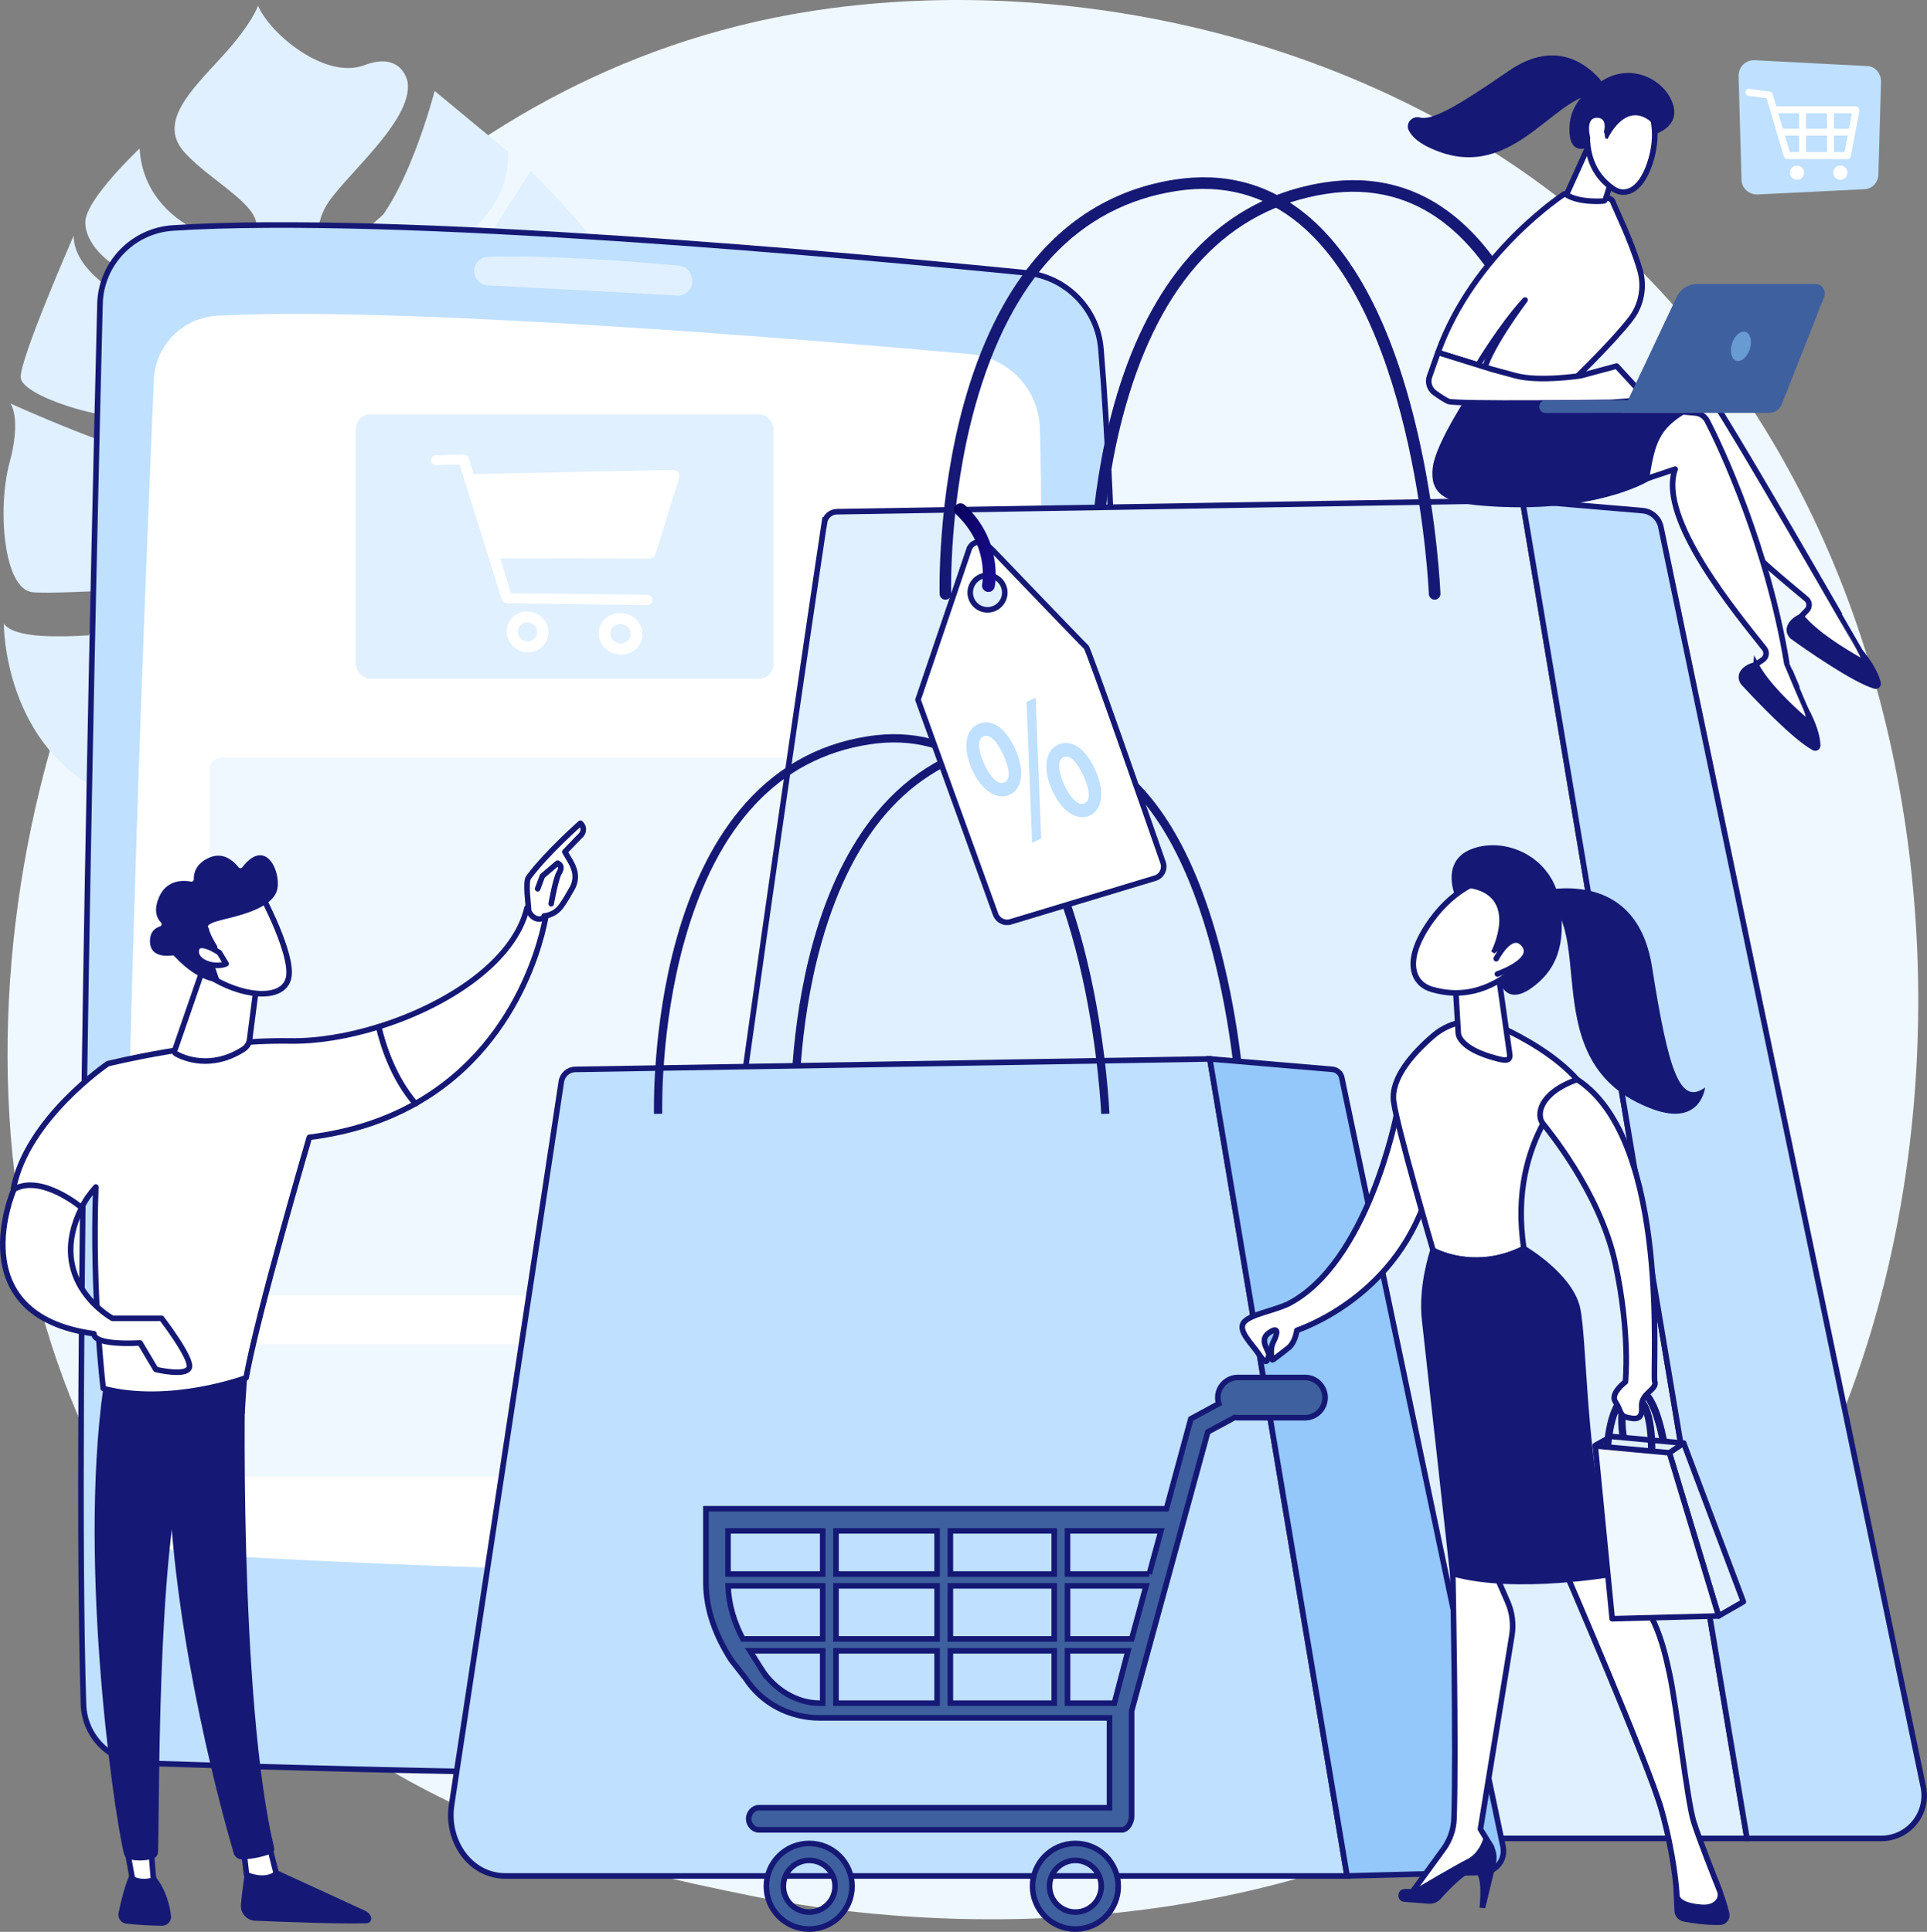 <?xml version="1.0" encoding="UTF-8"?>
<svg id="Ebene_2" data-name="Ebene 2" xmlns="http://www.w3.org/2000/svg" xmlns:xlink="http://www.w3.org/1999/xlink" viewBox="0 0 691.4 693.29">
  <rect x="0" y="0" width="691.4" height="693.29" fill="#808080" stroke="none"/>
  <defs>
    <style>
      .cls-1, .cls-2, .cls-3, .cls-4, .cls-5, .cls-6, .cls-7, .cls-8, .cls-9 {
        stroke: #151975;
        stroke-width: 2px;
      }

      .cls-1, .cls-3, .cls-4, .cls-5, .cls-8 {
        stroke-miterlimit: 10;
      }

      .cls-1, .cls-10 {
        fill: #3f609e;
      }

      .cls-2, .cls-6, .cls-7, .cls-9 {
        stroke-linecap: round;
        stroke-linejoin: round;
      }

      .cls-2, .cls-11, .cls-8 {
        fill: #151975;
      }

      .cls-3, .cls-12 {
        fill: #bfe0ff;
      }

      .cls-4, .cls-13, .cls-9 {
        fill: #e0f0ff;
      }

      .cls-14, .cls-7 {
        fill: #fff;
      }

      .cls-5 {
        fill: #94c7fa;
      }

      .cls-6, .cls-15 {
        fill: #f0f8ff;
      }

      .cls-16 {
        fill: url(#linear-gradient);
      }

      .cls-17 {
        fill: #689bd2;
      }
    </style>
    <linearGradient id="linear-gradient" x1="4371.51" y1="-2285.71" x2="4399.6" y2="-2285.71" gradientTransform="translate(-4565.96 -348.38) rotate(33.85)" gradientUnits="userSpaceOnUse">
      <stop offset="0" stop-color="#09005d"/>
      <stop offset="1" stop-color="#1a0f91"/>
    </linearGradient>
  </defs>
  <g id="consumer_goods" data-name="consumer goods">
    <g>
      <path class="cls-15" d="M608.8,591.89c-14.08,14.82-27.4,24.38-37.92,31.93-123.71,88.76-270.08,62.89-301.19,56.57-45.94-9.33-134.74-27.37-198.94-102.86-97.13-114.22-82-294.17-6.66-412.96C77.86,142.83,150.66,22.23,298.61,2.89c89.54-11.7,193.91,11.9,269.5,75.23,158.66,132.93,147.37,401.46,40.69,513.77Z"/>
      <path class="cls-13" d="M131.87,115.38c2.51-15.8,51.74-26.97,50.45-60.9l-26.37-21.84s-10.64,41.45-26.04,52.55c-15.4,11.1-18.67-.73-13.14-10.88,5.53-10.15,31.72-30.86,29.46-44.95,0,0-1.87-11.14-15.6-5.94-13.72,5.21-33.67-11.04-38.05-21.39,0,0-1.95,6.3-13.08,18.47-11.13,12.17-23.2,23.62-13.03,34.49,10.17,10.88,28.48,19.45,25.16,28-3.32,8.55-39.9-.11-41.53-29.69,0,0-19.17,18-19.49,26.21-.32,8.21,10.11,20.61,32.49,23.15,22.38,2.53,31.87,10.39,29.38,16.81-2.49,6.41-66.27-10.65-66.03-34.93,0,0-19.67,44.89-19.02,51.08.65,6.19,27.84,15.53,46.28,14.8,18.44-.73,32.65,11.05,34.22,17.99,1.56,6.94-19.08-4.51-30.4-4.47-11.32.03-53.77-19.13-53.77-19.13,0,0,4.02,5.21-.36,21.35-4.38,16.14-2.16,45.28,8.24,46.36,10.4,1.08,60.53-3.51,75.8.66,15.27,4.17,26.64,10.77,17.95,13.93-8.68,3.16-28.47-1.94-43.74-1.4-15.26.53-54.32,6.78-60.28-1.93,0,0-.34,44.9,38.28,61.83,0,0,22.15-4.25,37.83-18.55,15.68-14.31,22.9-19.62,29.41-16.11,6.51,3.51-4.42,13.29-14.41,21.95-10,8.66-32.84,29.27-42.74,27.66,0,0,59.61,22.08,81.4-15.41,20.43-35.16,18.09-41.16,17.72-41.77,1.54,2.17,48.57,67.43,99.55-6.99,0,0-16.38,13.73-29.36,7.69-12.97-6.04-38.07-2.35-35.01-12.06,3.06-9.7,50.13,12.35,65.56-3.11,15.43-15.46,15.25-48.81-3.6-63.82,0,0-6.07,19.1-27.29,25.06-21.21,5.96-51.43,8.23-40.58-5.38,10.85-13.61,68.51-18.9,75.27-31.95,6.76-13.05-26.01-53.03-26.01-53.03,0,0-3.04,7.07-21.23,25.63-18.19,18.55-42.7,35.9-43.44,28.7-.73-7.2,16.06-17.39,30.73-27.07,14.67-9.68,27.01-28.87,22.27-36.91-4.74-8.04-25.24-28.87-25.24-28.87,0,0-18.56,28.38-25.71,42.04-7.15,13.66-35.44,27.88-32.92,12.08ZM157.83,212.14c-18.62,9.95-12.72-6.89-6.28-17.39,4.89-7.98,24.9,7.44,6.28,17.39ZM146.55,173.66c-12.17,6.86-18.4,3.19-15.18-3.87,7.4-16.23,27.35-2.99,15.18,3.87ZM129.88,134.44c-6.36,4.15-9.86,4.07-10.03-4.55-.17-8.62,16.39.4,10.03,4.55Z"/>
      <g>
        <g>
          <path class="cls-3" d="M35.87,109.1c-2.2,88.61-9.32,394.26-5.92,502.57.36,11.47,9.56,20.68,21.03,21.06,56.75,1.86,220.01,6.56,312.84,2.67,19.33-.81,34.71-16.47,35.11-35.82,1.93-93.01,6.18-354.6-3.93-474.44-1.21-14.36-12.48-25.79-26.82-27.23-61.81-6.18-225.96-21.3-306.15-16.09-14.46.94-25.8,12.79-26.16,27.28Z"/>
          <path class="cls-14" d="M55.2,136.28c-3.05,71.52-12.69,309.45-9.63,397.44.45,12.86,10.58,23.26,23.43,24.01,52.89,3.1,188.55,9.92,266.12,3.71,13.97-1.12,24.93-12.42,25.68-26.41,3.93-72.97,15.22-294.52,12.29-381.51-.47-13.88-11.22-25.21-25.05-26.45-57.22-5.14-204.17-17.36-270.1-13.76-12.37.68-22.22,10.6-22.75,22.99Z"/>
          <path class="cls-13" d="M170.13,97.3h0c0,2.72,2.12,4.96,4.83,5.1,13.4.7,51.16,2.69,68.04,3.67,3.33.19,5.94-2.8,5.31-6.07l-.11-.56c-.43-2.23-2.28-3.91-4.55-4.12-11.41-1.05-45.83-3.94-68.63-3.13-2.74.1-4.89,2.37-4.89,5.11Z"/>
        </g>
        <g>
          <rect class="cls-13" x="127.71" y="148.67" width="149.8" height="94.87" rx="5.17" ry="5.17"/>
          <g>
            <path class="cls-14" d="M243.28,169.44c-.47-.58-1.21-.82-1.99-.8l-71.32,1.5-1.8-5.72c-.25-.8-1-1.31-1.85-1.29l-9.79.26c-1.05.03-1.9.76-1.9,1.81s.85,1.74,1.9,1.71l8.37-.2,15.14,48.38c.25.81,1.02,1.37,1.89,1.39l50.06.67c1.17.02,2.13-.72,2.13-1.83s-.95-1.87-2.13-1.88l-48.6-.52-3.9-12.56,53.4.08c1.09,0,2.06-.71,2.36-1.71l8.43-27.25c.22-.71.07-1.44-.4-2.02Z"/>
            <path class="cls-14" d="M189.25,219.45c-4.12-.06-7.45,3.14-7.45,7.15s3.33,7.35,7.45,7.46c4.14.11,7.53-3.1,7.53-7.14s-3.39-7.39-7.53-7.46ZM189.25,230.16c-1.93-.05-3.49-1.61-3.49-3.48s1.56-3.37,3.49-3.33c1.93.04,3.51,1.6,3.51,3.48s-1.57,3.38-3.51,3.33Z"/>
            <path class="cls-14" d="M222.62,219.97c-4.32-.07-7.82,3.22-7.82,7.32s3.5,7.53,7.82,7.64c4.35.11,7.91-3.17,7.91-7.31s-3.56-7.58-7.91-7.65ZM222.62,230.94c-2.02-.05-3.66-1.65-3.66-3.57s1.64-3.45,3.66-3.41c2.03.04,3.68,1.64,3.68,3.57s-1.65,3.46-3.68,3.41Z"/>
          </g>
        </g>
        <rect class="cls-15" x="75.16" y="271.9" width="266.31" height="193.07" rx="4.19" ry="4.19"/>
        <rect class="cls-15" x="80.99" y="482.44" width="258.82" height="47.44" rx="2.59" ry="2.59"/>
      </g>
      <g>
        <path class="cls-12" d="M670.13,23.72l-40.48-2.11c-3.31-.17-5.94,2.41-5.85,5.74l1.05,37.23c.09,3.04,2.72,5.37,5.84,5.21l38.44-1.9c2.61-.13,4.76-2.44,4.83-5.18l.94-33.35c.08-2.97-2.04-5.51-4.77-5.65Z"/>
        <g>
          <path class="cls-14" d="M662.84,57.08h-21.59c-.55,0-1.04-.36-1.2-.89l-6.21-20.96-6.53-.86c-.68-.09-1.16-.72-1.07-1.4.09-.68.72-1.17,1.4-1.07l7.34.97c.49.06.89.41,1.03.88l6.18,20.85h19.62l2.86-15.1c.13-.68.78-1.12,1.46-.99.68.13,1.12.78.99,1.46l-3.05,16.12c-.11.59-.63,1.02-1.23,1.02Z"/>
          <path class="cls-14" d="M665.79,40.65h-28.85c-.69,0-1.25-.56-1.25-1.25s.56-1.25,1.25-1.25h28.85c.69,0,1.25.56,1.25,1.25s-.56,1.25-1.25,1.25Z"/>
          <g>
            <path class="cls-14" d="M646.76,55.68c-.69,0-1.25-.56-1.25-1.25v-14.83c0-.69.56-1.25,1.25-1.25s1.25.56,1.25,1.25v14.83c0,.69-.56,1.25-1.25,1.25Z"/>
            <path class="cls-14" d="M656.77,55.68c-.69,0-1.25-.56-1.25-1.25v-14.83c0-.69.56-1.25,1.25-1.25s1.25.56,1.25,1.25v14.83c0,.69-.56,1.25-1.25,1.25Z"/>
          </g>
          <path class="cls-14" d="M664.19,48.67h-24.84c-.69,0-1.25-.56-1.25-1.25s.56-1.25,1.25-1.25h24.84c.69,0,1.25.56,1.25,1.25s-.56,1.25-1.25,1.25Z"/>
          <g>
            <circle class="cls-14" cx="644.75" cy="61.97" r="2.55"/>
            <circle class="cls-14" cx="660.31" cy="61.97" r="2.55"/>
          </g>
        </g>
      </g>
      <g>
        <path class="cls-11" d="M88.5,668.07s-1.37,7.78-2.05,15.47c-.26,3.01,2.06,5.62,5.07,5.75,10.25.43,32.17,1.26,40.04.91,1.18-.05,1.96-1.26,1.52-2.36h0c-.37-.92-1.07-1.67-1.98-2.08l-36.21-16.64-6.39-1.03Z"/>
        <path class="cls-7" d="M87.37,663.5l1.1,9.3s6.34,2.95,10.68-.37l-2.63-10.36-9.15,1.44Z"/>
        <path class="cls-11" d="M88.2,488.66c-.48,2.43-2.56,121.2,10.14,174.42.21.87-.23,1.76-1.06,2.1-1.95.8-5.76,1.95-10.34,2.1-1.42.05-2.69-.87-3.09-2.23-3.63-12.35-21.02-74.22-23.29-133.32-2.53-66.04,0-2.25,0-2.25l1.49-40.82h26.15Z"/>
        <path class="cls-11" d="M46.84,672.13s-2.19,3.93-4.3,14.36c-.38,1.88.93,3.69,2.85,3.87,3.38.33,8.59.76,12.77.73,1.92-.01,3.43-1.69,3.19-3.6-.46-3.81-1.9-10.05-6.35-14.92l-8.15-.44Z"/>
        <path class="cls-7" d="M44.92,660.17l2.58,14.06s2.55,1.9,7.59.52l-1.23-15.13-8.94.55Z"/>
        <path class="cls-11" d="M37.95,492.3c-10.38,62.66,2.25,154.88,6.51,172.92.26,1.1,1.15,1.95,2.27,2.14,1.9.32,5.03.57,8.12-.32,1.06-.31,1.81-1.27,1.85-2.38.57-14.59-.46-104.17,9.22-139.57.49-1.79,1.59-3.36,3.1-4.44l18.78-13.35,1.44-21.58-51.3,6.57Z"/>
        <path class="cls-7" d="M196.03,327.74c-3.06-3.69-6.93-1.95-6.93-1.95-4.58,19.34-28.59,35.03-53.25,42.69,1.61,6.86,5.32,18.46,13.19,27.58,40.94-23.02,46.99-68.33,46.99-68.33Z"/>
        <g>
          <path class="cls-7" d="M195.28,328.67c.32,1.02-3.38,2.56-5.56-1.59-.08-1.99-1.29-10.53-.1-12.16,6.34-8.65,18.64-19.49,18.64-19.49,2.08,2.05.37,4.07.37,4.07l-5.97,6.21c1.25,2.25,2.77,4.16,3.48,6.89.54,2.07.21,4.27-.83,6.15-1.05,1.89-2.48,4.34-3.83,6.26-2.56,3.63-6.2,3.66-6.2,3.66Z"/>
          <path class="cls-7" d="M197.76,324.32s1.63-9.1,2.84-11.07c1.21-1.97.58-2.92-.54-3.5l-5.44,4.61-1.71,4.59"/>
        </g>
        <path class="cls-7" d="M135.85,368.48c-11,3.42-22.13,5.25-31.73,5.09-31.12-.51-65.45,8.17-65.45,8.17,0,0-29.06,19.75-33.84,44.79,5.49.4,14.7,1.92,24.48,6.86,1.08-2.44,2.92-4.97,5.07-7.42-1.41,39.03,2.67,72.31,2.67,72.31,24.09,6.32,51.26-3.86,51.26-3.86,4-22.62,22.68-86.28,22.68-86.28,15.2-1.89,27.73-6.27,38.04-12.07-7.87-9.12-11.58-20.72-13.19-27.58Z"/>
        <path class="cls-7" d="M72.6,348.31l-9.9,28.63c-.16.47.03,1,.47,1.24,2.7,1.49,12.42,5.81,24.14-1.62,1.22-.77,2.05-2.04,2.24-3.47l3.21-24.78h-20.15Z"/>
        <g>
          <path class="cls-7" d="M94.14,321.79s10.87,20.47,9.48,28.73c-1.39,8.27-14.87,7.67-26.63.96l-8.22-22.1,25.38-7.59Z"/>
          <path class="cls-11" d="M77.5,340.63c.48-.21.65-.8.37-1.23-.87-1.33-2.5-4.05-3.02-6.42,0,0-1.95-1.25,4.97-2.91,6.93-1.66,17.26-4.23,19.43-10.13,2.12-5.75-3.45-20.21-12.32-8.69-.34.44-1,.45-1.34,0-1.46-1.89-5.28-5.82-10.59-3.44-4.97,2.23-5.53,5.87-5.46,7.71.02.54-.46.96-.99.86-2.51-.48-8.54-.89-11.36,5.3-2.32,5.1-.81,7.98.56,9.39.44.46.25,1.21-.36,1.4-1.65.51-3.78,1.91-3.57,5.78.29,5.35,6.28,4.88,7.98,4.63.28-.04.56.06.75.26,1.46,1.62,8.04,8.48,15.16,9.3.62.07,1.09-.54.89-1.12l-3.08-8.96c-.14-.42.06-.87.46-1.05l1.53-.68Z"/>
          <path class="cls-7" d="M78.74,341.9s-7.74-5.31-8.31-.84c-.57,4.47,6.97,6.48,10.7,4.81l-2.4-3.97Z"/>
        </g>
        <path class="cls-7" d="M58,473.12h-17.66s-24.28-13.24-11.04-39.73c0,0-14.35-12.14-24.28-6.62,0,0-19.86,45.25,28.69,51.87,0,4.41,16.55,3.31,16.55,3.31l5.65,9.51s10.91,2.63,12.01-.68c1.1-3.31-9.93-17.66-9.93-17.66Z"/>
      </g>
      <g>
        <g>
          <path class="cls-11" d="M392.91,216.25c-1.12,0-2.04-.89-2.08-2.02-.01-.34-.93-34.03,8.85-68.91,5.77-20.59,14.09-37.59,24.73-50.54,13.4-16.31,30.49-26.17,50.79-29.31,17.85-2.76,33.72,1.46,47.17,12.54,18.45,15.2,32.16,42.76,40.76,81.9,6.37,28.99,7.39,53.92,7.4,54.17.04,1.15-.85,2.11-2,2.16-1.15.04-2.11-.85-2.16-2-.04-.98-4.29-98.11-46.66-133.02-12.5-10.3-27.26-14.21-43.88-11.64-35.1,5.43-59.37,31.29-72.15,76.86-9.61,34.28-8.71,67.33-8.7,67.66.04,1.15-.87,2.11-2.02,2.14-.02,0-.04,0-.07,0Z"/>
          <path class="cls-4" d="M295.79,187.57c.33-2.23,2.22-3.89,4.48-3.93l246-4.07,80.55,480.18H238.12c-13.35,0,57.66-472.19,57.66-472.19Z"/>
          <path class="cls-3" d="M589.28,183.24l-43.02-3.66,80.55,480.18h48.18c9.77,0,17.07-8.98,15.08-18.54l-94.15-452.09c-.67-3.22-3.37-5.61-6.64-5.89Z"/>
          <path class="cls-11" d="M339.21,215.22c-1.12,0-2.04-.89-2.08-2.02-.01-.34-.93-34.03,8.85-68.91,5.77-20.59,14.09-37.59,24.73-50.54,13.4-16.31,30.49-26.17,50.79-29.31,17.85-2.76,33.72,1.46,47.17,12.54,18.45,15.2,32.16,42.76,40.76,81.9,6.37,28.99,7.39,53.92,7.4,54.17.04,1.15-.85,2.11-2,2.16-1.11.05-2.11-.85-2.16-2-.04-.98-4.29-98.11-46.66-133.02-12.5-10.3-27.26-14.21-43.88-11.64-35.1,5.43-59.37,31.29-72.15,76.86-9.61,34.28-8.71,67.33-8.7,67.66.04,1.15-.87,2.11-2.02,2.14-.02,0-.04,0-.07,0Z"/>
        </g>
        <g>
          <path class="cls-11" d="M444.19,400.71c-.03-.89-3.93-89.86-42.8-121.89-11.52-9.49-25.12-13.1-40.44-10.73-32.24,4.99-54.53,28.7-66.27,70.49-8.82,31.39-8,61.73-7.99,62.03l-2.96.09c0-.31-.85-31.03,8.08-62.86,5.26-18.76,12.84-34.25,22.52-46.04,12.18-14.82,27.71-23.79,46.16-26.64,16.19-2.51,30.58,1.32,42.78,11.37,16.79,13.83,29.27,38.94,37.11,74.63,5.81,26.46,6.75,49.21,6.76,49.43l-2.96.11Z"/>
          <path class="cls-3" d="M162.01,647.87l39.4-259.72c.38-2.48,2.49-4.33,5-4.37l227.67-3.76,49.25,293.21H181.39c-12.81,0-21.25-12.68-19.38-25.35Z"/>
          <path class="cls-5" d="M477.97,383.75l-43.89-3.74,49.25,293.21,48.62-1.26c4.8-.12,8.31-4.57,7.33-9.26l-57.9-276.16c-.44-1.55-1.8-2.66-3.4-2.79Z"/>
          <path class="cls-11" d="M395.11,399.77c-.03-.89-3.92-89.86-42.8-121.89-11.52-9.49-25.12-13.1-40.44-10.73-32.24,4.99-54.53,28.7-66.27,70.49-8.82,31.39-8,61.73-7.99,62.03l-2.96.09c0-.31-.85-31.03,8.08-62.86,5.26-18.76,12.84-34.25,22.52-46.04,12.18-14.82,27.71-23.79,46.16-26.64,16.19-2.51,30.58,1.32,42.78,11.37,16.79,13.83,29.27,38.94,37.11,74.63,5.81,26.46,6.75,49.21,6.76,49.43l-2.96.11Z"/>
        </g>
        <g>
          <g>
            <path class="cls-7" d="M417.06,312.95c.54-1.06.62-2.29.23-3.41-5.82-16.71-26.68-76.55-27.58-77.33-1.04-.9-33.35-34.6-33.35-34.6-5.95-6.21-8.5-.96-8.5-.96l-18.49,54.49,27.85,76.99c.79,2.18,3.14,3.36,5.36,2.69l51.86-15.67c1.14-.34,2.08-1.14,2.62-2.19ZM350.27,217.35c-2.59-2.23-2.89-6.14-.65-8.74,2.23-2.59,6.14-2.89,8.74-.65,2.59,2.23,2.89,6.14.65,8.74-2.23,2.59-6.14,2.89-8.74.65Z"/>
            <path class="cls-12" d="M364.16,268.57c3.98,8.66,2.27,14.74-1.88,16.64-4.24,1.95-9.72-.89-13.4-8.77-3.58-7.78-2.63-14.42,2.03-16.56,4.8-2.21,9.85,1.29,13.25,8.69ZM370.32,302.43l-1.99-50.56,3.26-1.5,1.99,50.56-3.26,1.5ZM353.14,274.18c2.14,4.76,4.99,7.66,7.27,6.61,2.28-1.05,1.89-4.85-.41-9.85-2.09-4.55-4.71-7.79-7.18-6.65-2.33,1.07-1.81,5.27.32,9.89ZM392.87,276.04c3.96,8.6,2.31,14.72-1.88,16.64-4.19,1.93-9.72-.89-13.38-8.86-3.55-7.71-2.63-14.42,1.98-16.54,4.8-2.21,9.88,1.35,13.28,8.75ZM381.86,281.65c2.11,4.7,4.99,7.66,7.27,6.61,2.33-1.07,1.89-4.85-.41-9.85-2.12-4.62-4.71-7.79-7.18-6.65-2.33,1.07-1.81,5.27.32,9.89Z"/>
          </g>
          <path class="cls-16" d="M353.36,212.05c-.74-.5-1.15-1.41-.97-2.34h0c.11-.57,2.53-13.97-9.35-25.12-.92-.87-.97-2.31-.1-3.24.86-.92,2.31-.97,3.24-.1,13.8,12.94,10.85,28.69,10.71,29.35-.25,1.24-1.45,2.04-2.69,1.8-.3-.06-.58-.18-.83-.34Z"/>
        </g>
      </g>
      <g>
        <path class="cls-7" d="M501.09,399.92s-10.41,53.73-39.17,68.16c-5.64,2.48-12.68,3.53-15.34,6.16-3.03,2.98,2.58,7.91,5.3,12,2.72,4.08,2.91,1.84,3.35.24.44-1.6-3.78-5.38,0-8.1,3.78-2.72,3.13.29,1.69,3.08-1.44,2.79-.56,6.39-.39,6.55.17.16,2.98-2.14,5.65-4.2,2.29-1.77,2.98-5.39,3.13-6.38,5.87-2.06,42.29-16.51,49.39-59.83,0,0-7.34-39.77-13.63-17.68Z"/>
        <path class="cls-7" d="M597.17,519.36c-.15,0-.28-.11-.31-.26-.03-.16-2.66-16.52-7.73-19.41-.86-.49-1.71-.55-2.62-.19-6.87,2.73-3.41,18.21-3.37,18.37.04.17-.07.34-.23.37-.17.04-.34-.07-.37-.23-.15-.66-3.61-16.16,3.75-19.09,1.08-.43,2.14-.35,3.16.23,5.34,3.04,7.93,19.17,8.04,19.86.03.17-.09.33-.26.36-.02,0-.03,0-.05,0Z"/>
        <polygon class="cls-9" points="604.1 517.9 578.16 515.5 572.39 518.7 577.34 524.9 601.03 522.48 604.1 517.9"/>
        <path class="cls-11" d="M600.35,675.83l.43,9.92c.08,1.88,1.43,3.47,3.28,3.83,3.12.61,8.15,1.37,13.14,1.23,2.19-.06,3.77-2.15,3.27-4.28-.91-3.89-2.67-9.76-5.59-13.36l-10.9-.85c-2.02-.16-3.72,1.48-3.63,3.5Z"/>
        <path class="cls-7" d="M523.93,554.02l-2.68,10.68s1.3,62.91.44,87.96c-.13,3.93-1.45,7.72-3.76,10.89l-12.07,16.57,28.49-13.95.8-3.28-3.98-6.48,11.29-69.48c.66-4.08.14-8.27-1.52-12.06l-4.81-11.02-12.2-9.84Z"/>
        <path class="cls-11" d="M503.86,682.51l8.69.68c1.63.13,3.22-.5,4.31-1.71,2.98-3.31,9.13-9.74,11.83-9.71,3.63.04,2.17,12.85,2.17,12.85l2.03.16,3.81-15.76c.96-3.97-.73-8.1-4.19-10.26h0s-1.3,6.04-5.99,8.4c-4.69,2.35-19.19,10.96-19.19,10.96,0,0-1.67-.37-3.54-.18-2.78.28-2.71,4.37.07,4.59Z"/>
        <path class="cls-7" d="M560.83,562.07s30.77,71.3,35.29,87.39c4.52,16.08,5.51,29.29,5.49,30.53-.03,1.94,2.23,3.98,8.84,4.49,3.42.27,5.19-.97,6.12-2.23.79-1.08.93-2.49.44-3.73-1.76-4.39-7.33-18.41-9.31-24.73-2.36-7.54-6.08-41.18-8.64-52.98-2.56-11.8-5.49-24.6-19.65-37.29,0,0-9.55-10.93-18.58-1.45Z"/>
        <path class="cls-7" d="M546.77,448.07c-6.24-40.19,19.1-60.67,19.1-60.67-7.57-8.49-19.02-14.92-27.8-18.99-7.93-3.67-17.29-2.36-23.91,3.35-7.28,6.29-15.19,15.19-14.13,23.52,1.12,8.82,14.14,53.42,14.14,53.42,0,0,14.6,8.36,32.6-.63Z"/>
        <path class="cls-2" d="M565.9,469.22c-2.9-11.71-19.13-21.15-19.13-21.15-18,8.99-32.6.63-32.6.63,0,0-4.41,12.73-3.01,24.99,1.4,12.26,10.07,91.02,10.07,91.02,22.83,6.51,59.24-.14,59.24-.14-12.73-27.38-11.68-83.63-14.58-95.35Z"/>
        <path class="cls-7" d="M536.74,343.58l4.92,34.6c.49,3.05-2.2,2.35-5.19,1.54-4.89-1.32-11.13-3.75-12.97-7.77-.19-.41-.26-.86-.29-1.31l-1.41-23.84c-.11-1.89,1.04-3.63,2.83-4.26l6.49-2.29c2.5-.88,5.19.71,5.61,3.33Z"/>
        <polygon class="cls-9" points="616.62 579.92 625.51 574.81 604.1 517.9 598.96 521.37 616.62 579.92"/>
        <path class="cls-7" d="M592.48,525.55s-.02,0-.02,0c-.17-.01-.3-.16-.29-.34.01-.17,1.17-16.73-3.57-22.15-.9-1.03-1.97-1.59-3.19-1.66-1.18-.07-2.27.35-3.24,1.25-5.11,4.76-5.41,21.17-5.41,21.33,0,.17-.14.31-.31.31h0c-.17,0-.31-.14-.31-.32,0-.69.31-16.84,5.61-21.78,1.09-1.02,2.33-1.49,3.7-1.42,1.39.08,2.61.71,3.62,1.87,4.99,5.71,3.73,22.44,3.72,22.61-.01.16-.15.29-.31.29Z"/>
        <path class="cls-7" d="M553.47,403.05c1.27,1.69,20.54,24.61,26.06,50.2,5.52,25.59,3.66,42.67,3.66,42.67,0,0-5.61,4.18-3.59,7.15,2.02,2.97,1.48,4.98,4.06,5.56,2.58.58,5.77,1.39,5.38-3.7-.39-5.09,5.68-6.11,4.67-9.19-1-3.06,5.87-85.63-27.37-108.03-.16-.11-.31-.21-.47-.31-14.05,5.08-14.45,12.94-12.4,15.65Z"/>
        <polygon class="cls-6" points="572.37 518.89 598.96 521.37 616.62 579.92 578.45 580.92 572.37 518.89"/>
        <g>
          <path class="cls-11" d="M550.58,320.32s36.19-11.13,42.15,26.61c5.96,37.75,10.07,49.85,19.04,43.34,0,0-1.48,14.1-18.71,7.8-44.72-16.36-17.5-68.75-42.49-77.75Z"/>
          <path class="cls-7" d="M531.29,316.13s-10.53,2.86-19.24,16.34c-8.72,13.48-4.55,20.81,1.67,22.58,6.23,1.77,15.75,2.91,27.05-5.03,11.3-7.94,4.14-37.12-9.48-33.89Z"/>
          <path class="cls-11" d="M535.06,341.42s10.36-20.04-8.28-22.81l-4.81,2.48s-5.27-12.6,6.72-16.65c11.99-4.06,28.1,3.17,30.84,18.96,2.74,15.79-1.38,25.19-10.32,31.37-8.94,6.17-11.11-2.49-11.11-2.49,0,0,5.25-6.19,3.97-10.06-1.28-3.86-5.94-.04-5.94-.04l-1.09-.76Z"/>
          <path class="cls-7" d="M536.83,344.05s5.26-10.33,9.75-5.33c4.49,5-5.47,9.46-9.32,10.82"/>
        </g>
      </g>
      <g>
        <path class="cls-1" d="M385.85,661.55c-8.49,0-15.37,6.88-15.37,15.37s6.88,15.37,15.37,15.37,15.37-6.88,15.37-15.37-6.88-15.37-15.37-15.37ZM385.85,686.2c-5.12,0-9.28-4.15-9.28-9.28s4.15-9.28,9.28-9.28,9.28,4.15,9.28,9.28-4.15,9.28-9.28,9.28Z"/>
        <path class="cls-1" d="M290.34,661.55c-8.49,0-15.37,6.88-15.37,15.37s6.88,15.37,15.37,15.37,15.37-6.88,15.37-15.37-6.88-15.37-15.37-15.37ZM290.34,686.2c-5.12,0-9.28-4.15-9.28-9.28s4.15-9.28,9.28-9.28,9.28,4.15,9.28,9.28-4.15,9.28-9.28,9.28Z"/>
        <path class="cls-1" d="M468.2,494.34h-24.03c-3.99,0-7.22,3.23-7.22,7.22,0,.76.12,1.5.34,2.18l-10.03,5.44-8.75,32.27h-165.23v26.55c0,9.89,3.72,19.41,9.08,27.72l5.07,6.49c5.87,9.09,15.92,14.29,26.75,14.29h103.91v32.24h-125.89c-1.98,0-3.58,1.99-3.58,3.97s1.6,3.96,3.58,3.96h130.35c1.98,0,3.47-2.79,3.47-4.76v-37.93l.1-.34,27.23-99.76,9.66-5.21c.38.06.77.1,1.17.1h24.03c3.99,0,7.22-3.23,7.22-7.22s-3.23-7.22-7.22-7.22ZM383.02,588.16v-19.04h28.19l-5.16,19.04h-23.03ZM378.26,588.16h-37.27v-19.04h37.27v19.04ZM336.23,569.12v19.04h-36.28v-19.04h36.28ZM299.95,564.87v-15.49h36.28v15.49h-36.28ZM336.23,592.42v18.8h-36.28v-18.8h36.28ZM340.99,592.42h37.27v18.8h-37.27v-18.8ZM340.99,564.87v-15.49h37.27v15.49h-37.27ZM295.19,549.38v15.49h-33.98v-15.49h33.98ZM261.23,569.12h33.96v19.04h-28.64c-3.15-5.89-5.12-12.37-5.32-19.04ZM273.37,599.27l-4.3-6.85h26.12v18.8h-1.01c-8.39,0-16.26-4.91-20.81-11.95ZM383.02,611.22v-18.8h21.72l-4.92,18.8h-16.8ZM412.36,564.87h-29.35v-15.49h33.54l-4.2,15.49Z"/>
      </g>
      <g>
        <path class="cls-7" d="M668.25,234.84c-.09-.04-50.08-87.58-56.84-95.82-1.14-1.39-2.9-2.09-4.68-1.88l-13.95,1.66-16.39,35.46,27.31-15.9c-2.7,18.69,32.38,46.46,44.41,56.6,1.22,1.03,1.32,2.87.22,4.03l-4.8,5.03c7.89,7.99,16.99,13.13,27.26,15.5l-2.53-4.67Z"/>
        <path class="cls-8" d="M646.3,221.3s-3.07.99-4.1,3.72c-.5,1.31.04,2.79,1.17,3.6,5.05,3.62,21.7,15.29,29.38,17.58.63.19,1.23-.38,1.09-1.02-.39-1.79-1.67-5.35-5.78-10.57l.37.75c.47.94-.56,1.93-1.48,1.41-5.14-2.9-15.61-9.25-20.65-15.46Z"/>
        <path class="cls-7" d="M648.78,256.33c-.08-.05-7.58-18.12-7.67-18.18-6.88-41.87-23.66-77.73-28.6-87.16-.83-1.59-2.41-2.63-4.2-2.79l-14-1.2-23.23,31.41,29.96-10.05c-6.43,17.76,22.31,52.05,32.04,64.41.99,1.25.71,3.08-.6,3.99l-5.72,3.95c6.11,9.42,13.98,16.29,23.56,20.7l-1.53-5.09Z"/>
        <path class="cls-8" d="M630.03,238.62s-3.2.35-4.77,2.81c-.75,1.18-.53,2.74.42,3.76,4.21,4.56,18.16,19.37,25.22,23.16.58.31,1.28-.13,1.27-.78-.02-1.83-.55-5.58-3.52-11.52l.21.8c.27,1.02-.94,1.77-1.73,1.08-4.45-3.88-13.41-12.22-17.1-19.32Z"/>
        <path class="cls-8" d="M528.77,140.39s-12.67,18.84-13.71,27.43c-1.04,8.59,3.5,11.57,16.76,12.66,39.45,3.26,58.9-8.56,58.9-8.56,2.7-17.21,4.62-21.58,27.16-30.94,0,0-28.51,2.26-34.25.04-5.74-2.23-54.86-.63-54.86-.63Z"/>
        <g>
          <path class="cls-7" d="M563.02,137.89s14.75-14.04,22.01-23.35c3.92-5.03,5.16-11.65,3.34-17.76-3.31-11.17-9.21-22.73-9.74-24.53-.82-2.76-17.36-2.64-17.36-2.64,0,0-32.54,21.12-45.33,56.9l14.36,4.47s8.5-14.26,16.89-23.32c0,0-14.53,19.19-15.04,27.05l30.87,3.19Z"/>
          <path class="cls-7" d="M580.63,56.83c-.17.57-4.49,14.88-4.83,15.18-.34.3-9.47.79-13.76-2.15l8.77-19.4,9.82,6.37Z"/>
          <path class="cls-7" d="M592.5,40.75s3.07,7.1-.54,17.89c-3.61,10.79-9.51,11.73-13.25,9.06-3.74-2.67-8.58-7.44-9.18-17.21-.6-9.78,18.74-18.72,22.97-9.74Z"/>
          <path class="cls-11" d="M576.82,49.86s6.52-14.61,16.3-5.51l.75,3.76s9.31-2.65,6.25-11.09c-3.06-8.44-14.19-14.16-24.15-8.69-9.96,5.47-13.35,11.91-12.81,19.6.54,7.68,6.29,5.05,6.29,5.05,0,0,1.11-5.65,3.81-6.65s2.65,3.27,2.65,3.27l.9.27Z"/>
          <path class="cls-14" d="M574.58,50.04s3.4-7.49-1.36-7.76c-4.76-.27-2.82,7.22-1.87,9.95l3.23-2.19Z"/>
          <path class="cls-7" d="M591.12,143.43l-11.08-12.06-12.8,3.45s-14.92,2.31-23.46,0l-8.54-2.31-19.3-6.01-3.03,8.57c-.77,2.17,0,4.59,1.88,5.93,1.67,1.19,3.63,2.49,4.87,3.04,2.54,1.11,58.55.35,58.55.35l12.91-.95Z"/>
          <path class="cls-11" d="M571.88,33.74c2.67-.32,3.74-3.62,1.92-5.6-5.85-6.39-16.9-13.49-32.63-2.6-17.72,12.26-27.31,17.81-31.67,16.64-2.86-.76-5.35,2.06-4,4.7,1,1.95,3.03,3.98,6.79,5.83,28.97,14.3,43.95-17.07,59.58-18.98Z"/>
        </g>
        <g>
          <path class="cls-10" d="M554.44,148.21s.08,0,.12,0l50.98-.06c1.26,0,2.28-1.02,2.28-2.28,0-1.26-1.03-2.3-2.28-2.28l-50.98.06c-1.26,0-2.28,1.02-2.28,2.28,0,1.22.96,2.22,2.17,2.28Z"/>
          <path class="cls-10" d="M651.36,101.92h-42.45c-3.13,0-5.98,1.81-7.32,4.64l-19.63,41.62h52.76c2.02,0,3.83-1.23,4.57-3.11l15.22-38.51c.88-2.23-.76-4.64-3.15-4.64Z"/>
          <path class="cls-17" d="M621.45,123.26c-.92,2.86-.24,5.63,1.52,6.2,1.76.57,3.93-1.29,4.85-4.15s.24-5.63-1.52-6.2c-1.76-.57-3.93,1.29-4.85,4.15Z"/>
        </g>
      </g>
    </g>
  </g>
</svg>